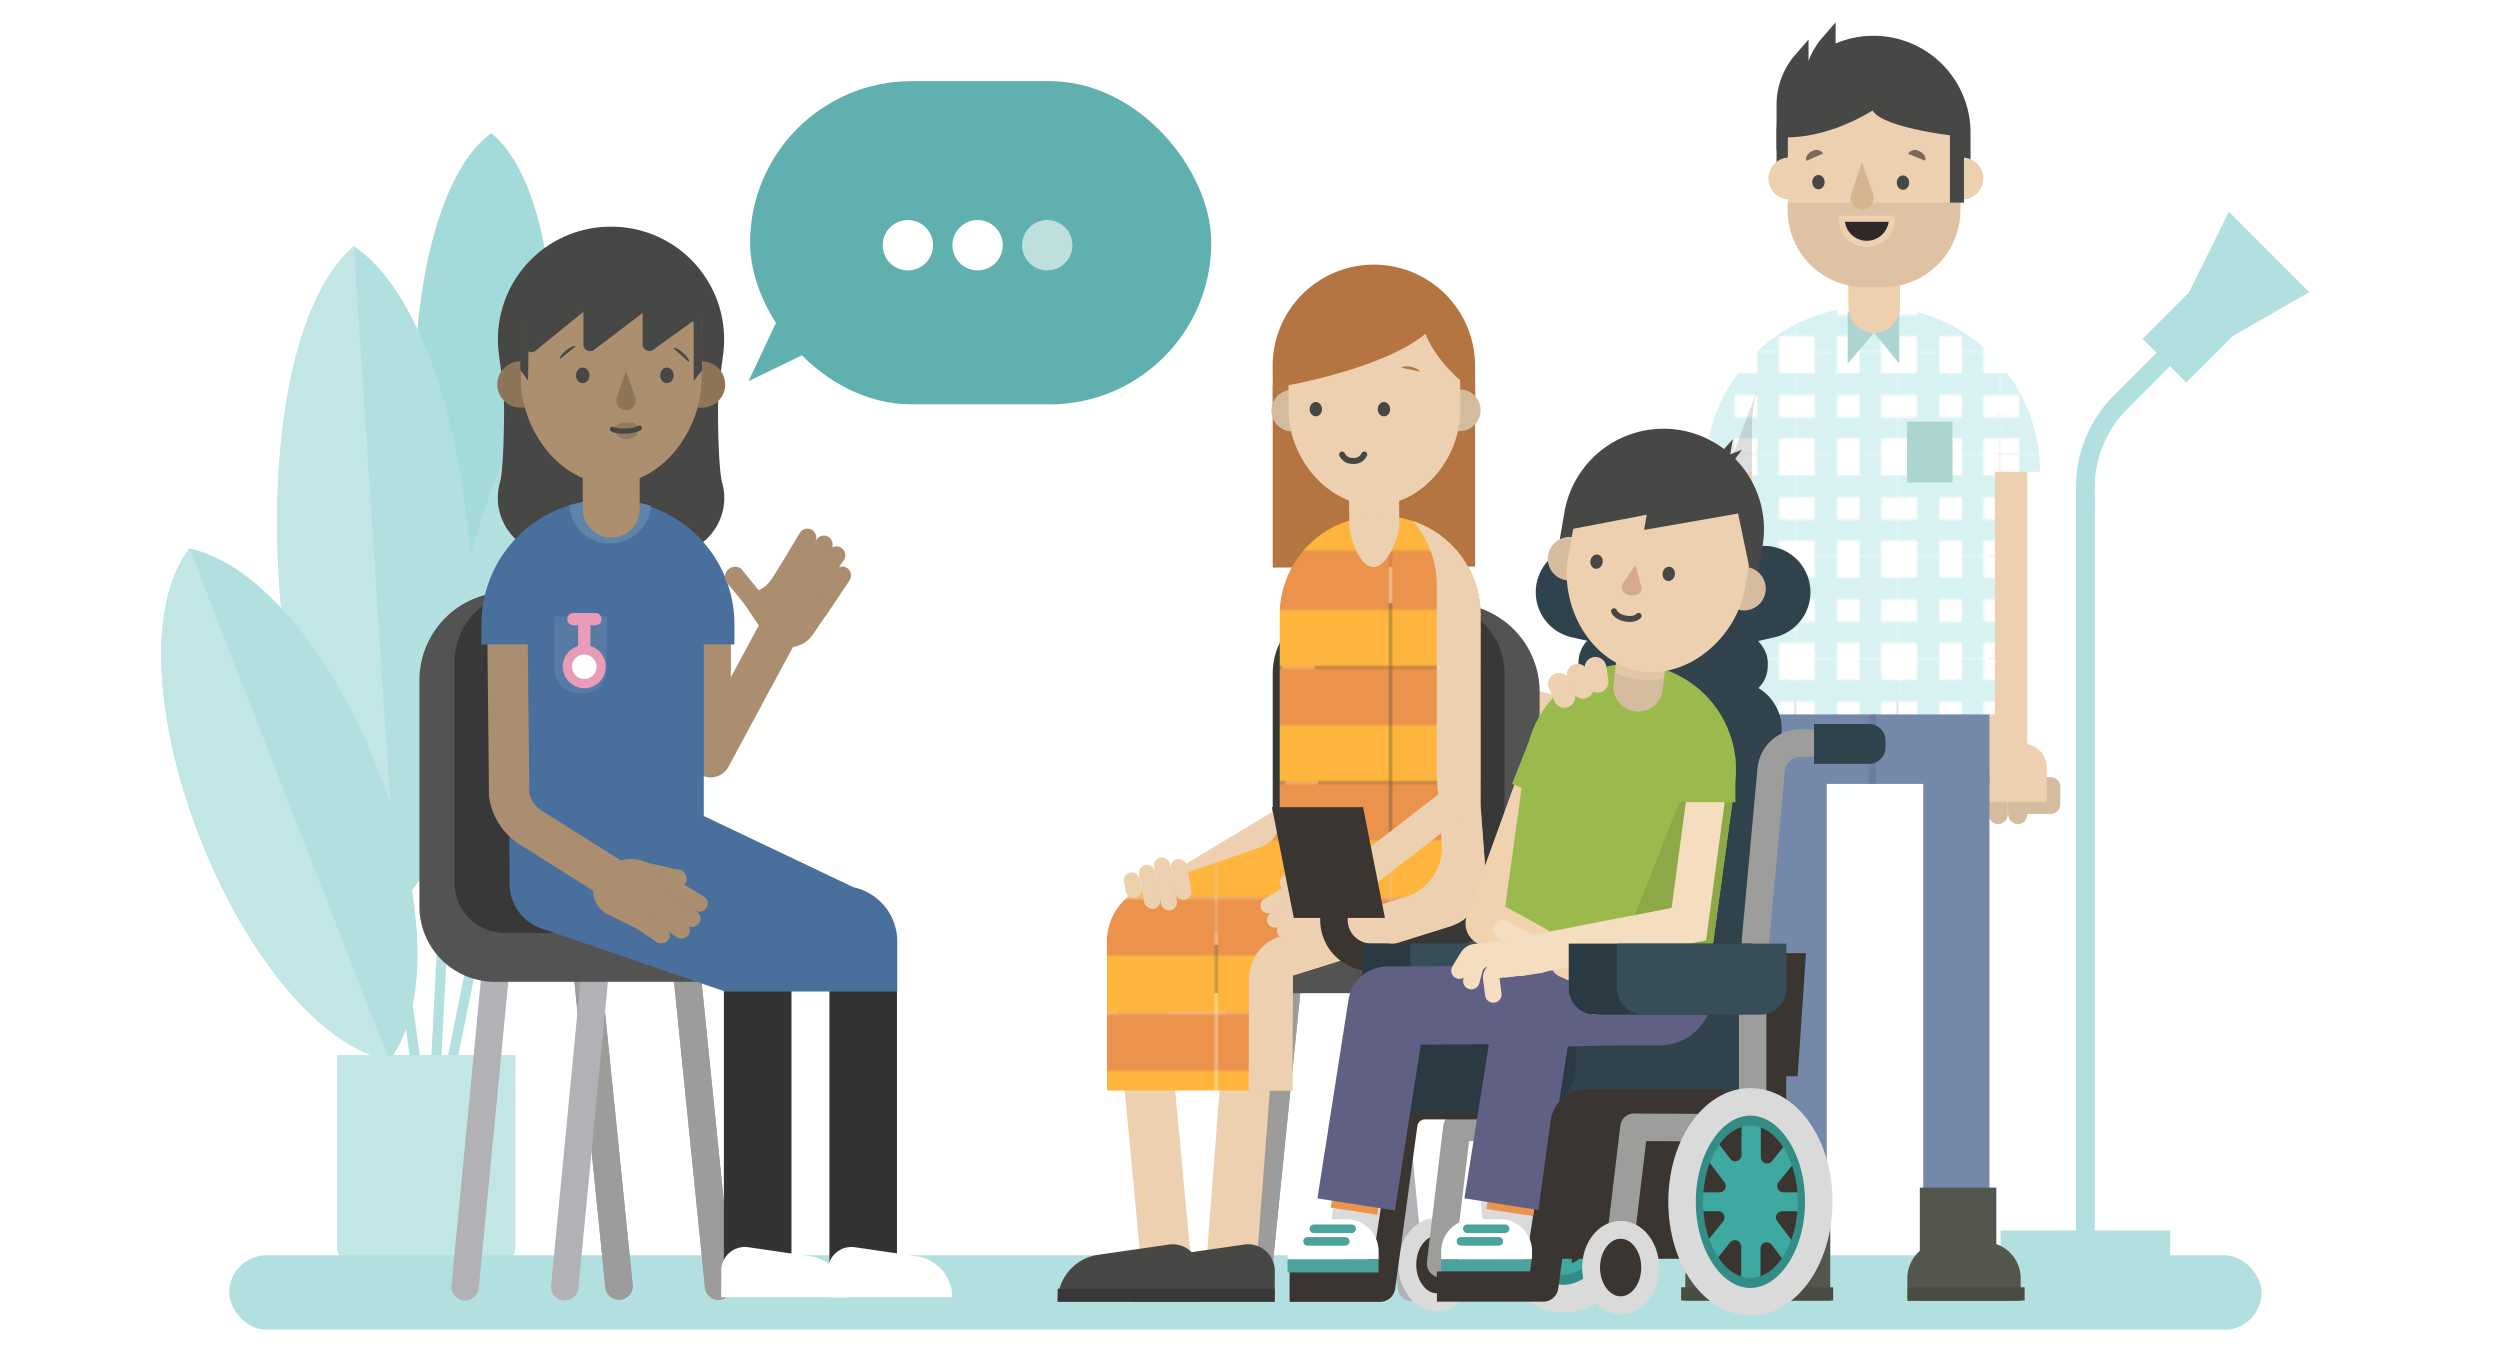 <?xml version="1.0" encoding="UTF-8"?> <svg xmlns="http://www.w3.org/2000/svg" xmlns:xlink="http://www.w3.org/1999/xlink" viewBox="0 0 550 300"><defs><style>.cls-1,.cls-13,.cls-15,.cls-17,.cls-31,.cls-32,.cls-35,.cls-36,.cls-41,.cls-43,.cls-44,.cls-46,.cls-48,.cls-49,.cls-53,.cls-57,.cls-59,.cls-60,.cls-62,.cls-63,.cls-64,.cls-67,.cls-68,.cls-69,.cls-70,.cls-71,.cls-72,.cls-74,.cls-82,.cls-9{fill:none;}.cls-2{fill:#fdb53e;}.cls-3{fill:#eb924d;}.cls-4,.cls-77{fill:#fff;}.cls-5{fill:#d8f2f4;}.cls-21,.cls-26,.cls-39,.cls-5{mix-blend-mode:multiply;}.cls-6{isolation:isolate;}.cls-7{fill:#b2e0e0;}.cls-8{opacity:0.5;}.cls-9{stroke:#66c2c1;stroke-width:2.22px;}.cls-28,.cls-31,.cls-32,.cls-35,.cls-36,.cls-41,.cls-42,.cls-46,.cls-48,.cls-49,.cls-53,.cls-57,.cls-59,.cls-62,.cls-63,.cls-64,.cls-67,.cls-68,.cls-69,.cls-70,.cls-72,.cls-74,.cls-82,.cls-9{stroke-miterlimit:10;}.cls-10{fill:#4ab7b5;}.cls-11{fill:#66c2c1;}.cls-12{fill:#85cecd;}.cls-13,.cls-15,.cls-17,.cls-28,.cls-35,.cls-36{stroke:#edd0af;}.cls-13,.cls-15,.cls-17,.cls-31,.cls-32,.cls-35,.cls-36,.cls-41,.cls-42,.cls-43,.cls-49,.cls-53,.cls-59,.cls-62,.cls-63,.cls-64,.cls-67,.cls-68,.cls-69,.cls-70,.cls-71,.cls-74,.cls-82{stroke-linecap:round;}.cls-13,.cls-15,.cls-17,.cls-43,.cls-44,.cls-60,.cls-71{stroke-linejoin:round;}.cls-13{stroke-width:4.8px;}.cls-14{fill:#d6bc9e;}.cls-15{stroke-width:8.5px;}.cls-16,.cls-26{fill:#edd0af;}.cls-17{stroke-width:8.18px;}.cls-18{fill:url(#New_Pattern_Swatch_3);}.cls-19{fill:#7489aa;}.cls-20{fill:#6a7e9b;}.cls-21{fill:#52525e;opacity:0.19;}.cls-22{fill:#acd5d2;}.cls-23{fill:#52564c;}.cls-24{fill:#494c43;}.cls-25{fill:#474745;}.cls-26{opacity:0.48;}.cls-27{fill:#d9bd9f;opacity:0.7;}.cls-28{fill:#2e2928;stroke-width:1.37px;}.cls-29{fill:#7c6a59;}.cls-30{fill:#d6b48d;}.cls-31,.cls-69{stroke:#b1b1b6;}.cls-31,.cls-32{stroke-width:6.06px;}.cls-32,.cls-70{stroke:#9c9c9b;}.cls-33{fill:#535353;}.cls-34{fill:#383838;}.cls-35{stroke-width:7.14px;}.cls-36{stroke-width:11.03px;}.cls-37{fill:#b47540;}.cls-38{fill:url(#New_Pattern_Swatch_1);}.cls-40{fill:#d5bb9d;}.cls-41,.cls-82{stroke:#474745;}.cls-41{stroke-width:1.31px;}.cls-42,.cls-45{fill:#3b3531;}.cls-42,.cls-49,.cls-57{stroke:#dadada;}.cls-42{stroke-width:3.93px;}.cls-43{stroke:#9d9d9c;}.cls-43,.cls-46,.cls-49{stroke-width:6.05px;}.cls-44,.cls-46{stroke:#3b3531;}.cls-44{stroke-width:6.65px;}.cls-47{fill:#3ea9a0;}.cls-48{stroke:#338c85;stroke-width:3.02px;}.cls-50{fill:#2a3a42;}.cls-51{fill:#374e59;}.cls-52{fill:#30434d;}.cls-53,.cls-62,.cls-63{stroke:#f0d2af;}.cls-53{stroke-width:9.98px;}.cls-54{fill:#9bba4e;}.cls-55{fill:#8ca847;}.cls-56{fill:#606085;}.cls-57{stroke-width:10.35px;}.cls-58{fill:#4ba39d;}.cls-59{stroke:#4ba39d;stroke-width:1.9px;}.cls-60{stroke:#606085;stroke-width:17.24px;}.cls-61{fill:#f0d2af;}.cls-62,.cls-67{stroke-width:3.63px;}.cls-63,.cls-68{stroke-width:4.23px;}.cls-64,.cls-67,.cls-68{stroke:#f5ddbf;}.cls-64{stroke-width:8.47px;}.cls-65{fill:#d6a98b;}.cls-66{fill:#f5ddbf;}.cls-69,.cls-70{stroke-width:6.03px;}.cls-71,.cls-74{stroke:#aa8e6f;stroke-width:8.87px;}.cls-72{stroke:#343331;stroke-width:14.87px;}.cls-73{fill:#49709d;}.cls-75{fill:#aa8e6f;}.cls-76{fill:#5fb0af;}.cls-77{opacity:0.6;}.cls-78{fill:#5e84aa;}.cls-79{fill:#ab8f6f;}.cls-80{fill:#8f7557;}.cls-81{fill:#917a5f;}.cls-82{stroke-width:1.12px;}.cls-83{fill:#577ba5;}.cls-84{fill:#e99cb7;}</style><pattern id="New_Pattern_Swatch_3" data-name="New Pattern Swatch 3" width="49.75" height="49.75" patternTransform="translate(485.17 55.1) scale(0.45)" patternUnits="userSpaceOnUse" viewBox="0 0 49.75 49.75"><rect class="cls-1" width="49.75" height="49.75"></rect><rect class="cls-4" width="49.75" height="49.75"></rect><rect class="cls-5" x="0.07" y="31.58" width="49.68" height="10.19"></rect><rect class="cls-5" x="0.07" y="9.97" width="49.68" height="10.65"></rect><polygon class="cls-5" points="9.07 49.75 9.07 0.07 19.93 0.07 19.93 49.75 9.07 49.75"></polygon><polygon class="cls-5" points="30.99 49.68 30.99 0 41.56 0 41.56 49.68 30.99 49.68"></polygon></pattern><pattern id="New_Pattern_Swatch_1" data-name="New Pattern Swatch 1" width="58.64" height="39" patternTransform="translate(996.55 159.49) scale(0.65)" patternUnits="userSpaceOnUse" viewBox="0 0 58.64 39"><rect class="cls-1" width="58.64" height="39"></rect><rect class="cls-2" width="58.64" height="19.5"></rect><rect class="cls-3" y="19.5" width="58.64" height="19.5"></rect></pattern></defs><title>550px-nurse-and-family copy</title><g class="cls-6"><g id="Layer_1" data-name="Layer 1"><rect class="cls-7" x="473.17" y="65.31" width="20.48" height="13.59" transform="translate(90.6 362.94) rotate(-45)"></rect><polygon class="cls-7" points="508.03 64.26 491.17 73.96 481.56 64.35 490.36 46.59 508.03 64.26"></polygon><rect class="cls-7" x="456.72" y="109.43" width="4.14" height="163.32"></rect><rect class="cls-7" x="440.13" y="270.7" width="37.31" height="6.26"></rect><path class="cls-7" d="M460.86,111.83h-4.14v-4.61A28.36,28.36,0,0,1,465.08,87l11.47-11.47,2.92,2.93L468,90a24.29,24.29,0,0,0-7.15,17.27Z"></path><g class="cls-8"><line class="cls-9" x1="88.74" y1="214.3" x2="92.21" y2="239.17"></line><line class="cls-9" x1="99.05" y1="173.89" x2="95.64" y2="239.29"></line><path class="cls-10" d="M105,133.67h0c-19.85-16-17.67-89.55,3.09-104.38h0c19.85,16,17.67,89.55-3.09,104.38Z"></path><path class="cls-11" d="M106,197.83h0c-20.27-23.19-1.6-110.73,26.48-124.19h0c20.26,23.19,1.59,110.74-26.48,124.19Z"></path><path class="cls-11" d="M87.33,199.3h0C57.68,179.63,51,77.31,77.85,54.15h0c29.65,19.67,36.33,122,9.48,145.15Z"></path><path class="cls-12" d="M87.33,199.3h0C57.68,179.63,51,77.31,77.85,54.15h0L87.33,199.3Z"></path><path class="cls-11" d="M85.66,233.35h0c-32.73-6.95-63.76-86.4-44-112.69h0c32.73,7,63.76,86.39,44,112.69Z"></path><path class="cls-12" d="M85.66,233.35h0c-32.73-6.95-63.76-86.4-44-112.69h0l44,112.69Z"></path><line class="cls-9" x1="107.09" y1="195.65" x2="98.28" y2="239.17"></line><path class="cls-12" d="M74.15,232.12h39.22a0,0,0,0,1,0,0v42.17a4.65,4.65,0,0,1-4.65,4.65H78.8a4.65,4.65,0,0,1-4.65-4.65V232.12A0,0,0,0,1,74.15,232.12Z"></path></g><line class="cls-13" x1="337.43" y1="154.22" x2="341.16" y2="155.19"></line><rect class="cls-7" x="50.43" y="276.16" width="447.12" height="16.38" rx="8.19"></rect><path class="cls-14" d="M439.63,174.57h0a2.1,2.1,0,0,1,2.1,2.1v4.63a0,0,0,0,1,0,0h-4.2a0,0,0,0,1,0,0v-4.63A2.1,2.1,0,0,1,439.63,174.57Z" transform="translate(879.25 355.87) rotate(180)"></path><path class="cls-14" d="M443.9,174.57h0a2.1,2.1,0,0,1,2.1,2.1v4.63a0,0,0,0,1,0,0h-4.2a0,0,0,0,1,0,0v-4.63A2.1,2.1,0,0,1,443.9,174.57Z" transform="translate(887.81 355.87) rotate(-180)"></path><path class="cls-14" d="M443.85,171h9.41a0,0,0,0,1,0,0v8.09a0,0,0,0,1,0,0h-9.41a2.12,2.12,0,0,1-2.12-2.12v-3.84A2.12,2.12,0,0,1,443.85,171Z" transform="translate(894.99 350.06) rotate(-180)"></path><line class="cls-15" x1="441.73" y1="94.7" x2="441.73" y2="163.64"></line><path class="cls-16" d="M437.52,163.64h12.76a0,0,0,0,1,0,0v12.76a0,0,0,0,1,0,0h-7.54a5.22,5.22,0,0,1-5.22-5.22v-7.54A0,0,0,0,1,437.52,163.64Z" transform="translate(887.81 340.03) rotate(-180)"></path><path class="cls-14" d="M381.4,177.77h4a0,0,0,0,1,0,0v4.46a2,2,0,0,1-2,2h0a2,2,0,0,1-2-2v-4.46A0,0,0,0,1,381.4,177.77Z"></path><path class="cls-14" d="M377.28,177.77h4a0,0,0,0,1,0,0v4.46a2,2,0,0,1-2,2h0a2,2,0,0,1-2-2v-4.46A0,0,0,0,1,377.28,177.77Z"></path><path class="cls-14" d="M372.34,174.31h9.06a0,0,0,0,1,0,0v7.79a0,0,0,0,1,0,0h-9.06a2,2,0,0,1-2-2v-3.7A2,2,0,0,1,372.34,174.31Z"></path><line class="cls-17" x1="381.4" y1="100.86" x2="381.4" y2="167.24"></line><path class="cls-18" d="M411.55,67.4h.87a36.39,36.39,0,0,1,36.39,36.39v0a0,0,0,0,1,0,0H375.16a0,0,0,0,1,0,0v0A36.39,36.39,0,0,1,411.55,67.4Z"></path><rect class="cls-19" x="387.4" y="149.74" width="50.28" height="22.72"></rect><polygon class="cls-19" points="401.89 275.81 387.4 273.97 387.4 170.35 401.89 170.35 401.89 275.81"></polygon><rect class="cls-19" x="423.12" y="170.35" width="14.56" height="105.47"></rect><rect class="cls-20" x="411.15" y="154.22" width="1.57" height="18.24"></rect><polygon class="cls-21" points="386.9 103.78 379.88 103.78 387.34 83.84 386.9 103.78"></polygon><path class="cls-18" d="M411.7,67.4h.91a26.26,26.26,0,0,1,26.26,26.26v63.51a0,0,0,0,1,0,0H385.44a0,0,0,0,1,0,0V93.66A26.26,26.26,0,0,1,411.7,67.4Z"></path><polygon class="cls-22" points="412.3 73.21 406.49 80.01 406.49 68.56 412.3 73.21"></polygon><polygon class="cls-22" points="412.3 73.21 417.83 80.01 417.83 68.56 412.3 73.21"></polygon><path class="cls-16" d="M378.18,167.24h7.26a0,0,0,0,1,0,0v12.28a0,0,0,0,1,0,0H373.16a0,0,0,0,1,0,0v-7.26A5,5,0,0,1,378.18,167.24Z"></path><rect class="cls-22" x="419.55" y="92.78" width="10" height="13.37"></rect><rect class="cls-23" x="422.36" y="261.27" width="16.83" height="24.85"></rect><path class="cls-23" d="M430.31,273.25h6.24a8,8,0,0,1,8,8v4.92a0,0,0,0,1,0,0H422.36a0,0,0,0,1,0,0V281.2A8,8,0,0,1,430.31,273.25Z"></path><path class="cls-23" d="M427.56,273.25h6.24a8,8,0,0,1,8,8v4.92a0,0,0,0,1,0,0H419.61a0,0,0,0,1,0,0V281.2A8,8,0,0,1,427.56,273.25Z"></path><rect class="cls-24" x="419.72" y="283.21" width="25.7" height="2.91"></rect><rect class="cls-23" x="386.1" y="261.27" width="16.56" height="24.85"></rect><path class="cls-23" d="M370.77,273.25h22.14a0,0,0,0,1,0,0v4.92a8,8,0,0,1-8,8h-6.24a8,8,0,0,1-8-8v-4.92A0,0,0,0,1,370.77,273.25Z" transform="translate(763.68 559.37) rotate(-180)"></path><rect class="cls-24" x="369.86" y="283.21" width="33.45" height="2.91" transform="translate(773.16 569.33) rotate(-180)"></rect><path class="cls-25" d="M412.18,7.87h0a21.34,21.34,0,0,1,21.34,21.34V37.6a0,0,0,0,1,0,0H390.84a0,0,0,0,1,0,0V29.21A21.34,21.34,0,0,1,412.18,7.87Z"></path><path class="cls-16" d="M406.63,50.88H418a0,0,0,0,1,0,0V67.54a5.67,5.67,0,0,1-5.67,5.67h0a5.67,5.67,0,0,1-5.67-5.67V50.88A0,0,0,0,1,406.63,50.88Z"></path><path class="cls-26" d="M417.85,60.16H406.63v4.66s1.53,1.08,5.55,1.08,5.67-1.08,5.67-1.08Z"></path><path class="cls-16" d="M409.47,13.35h5.66A16.15,16.15,0,0,1,431.28,29.5V46.22a16.92,16.92,0,0,1-16.92,16.92h-4.11a16.92,16.92,0,0,1-16.92-16.92V29.5A16.15,16.15,0,0,1,409.47,13.35Z"></path><path class="cls-27" d="M431.28,44.59l-38,0v1.65a16.92,16.92,0,0,0,16.92,16.92h4.12a16.92,16.92,0,0,0,16.92-16.92Z"></path><path class="cls-16" d="M393.66,34.65h3.93a0,0,0,0,1,0,0v9.22a0,0,0,0,1,0,0h-3.93a4.61,4.61,0,0,1-4.61-4.61v0a4.61,4.61,0,0,1,4.61-4.61Z"></path><path class="cls-16" d="M432.39,34.65h3.93a0,0,0,0,1,0,0v9.22a0,0,0,0,1,0,0h-3.93a4.61,4.61,0,0,1-4.61-4.61v0A4.61,4.61,0,0,1,432.39,34.65Z" transform="translate(864.11 78.53) rotate(180)"></path><rect class="cls-25" x="428.99" y="25.33" width="3.08" height="19.25"></rect><path class="cls-25" d="M392.13,30.17s8.67.94,19.85-5.86c2.39,4.14,20.26,5.86,20.26,5.86s-2.16-18.58-17-18.58-19.22,5.33-19.22,5.33l-3.92,8.65Z"></path><path class="cls-28" d="M410.69,53.66h0a5.55,5.55,0,0,1-5.54-5.55h11.09A5.55,5.55,0,0,1,410.69,53.66Z"></path><path class="cls-29" d="M422.19,33.24h0c1,.42,1.63,1.36,1.33,2.1l-3.75-1.51A1.82,1.82,0,0,1,422.19,33.24Z"></path><path class="cls-29" d="M398.67,33.25h0a1.82,1.82,0,0,1,2.44.51l-3.7,1.63C397.09,34.66,397.65,33.7,398.67,33.25Z"></path><path class="cls-25" d="M390.84,33.06v-10a16.78,16.78,0,0,1,4.11-11l2.93-3.38V24.09Z"></path><path class="cls-25" d="M396.8,29.29v-10a16.82,16.82,0,0,1,4.11-11l2.93-3.38v15.4Z"></path><path class="cls-30" d="M409.62,35.69l2.47,6.91a2.58,2.58,0,0,1-.38,2.43h0a2.56,2.56,0,0,1-4.09,0h0a2.57,2.57,0,0,1-.36-2.35Z"></path><ellipse class="cls-25" cx="418.64" cy="40.17" rx="1.58" ry="1.36" transform="translate(375.93 458.56) rotate(-89.65)"></ellipse><ellipse class="cls-25" cx="400.04" cy="40.07" rx="1.58" ry="1.36" transform="translate(357.54 439.86) rotate(-89.65)"></ellipse><line class="cls-31" x1="325.6" y1="211.08" x2="332.57" y2="283.23"></line><line class="cls-32" x1="305.84" y1="210.94" x2="298.51" y2="283.07"></line><line class="cls-32" x1="305.84" y1="210.94" x2="298.51" y2="283.07"></line><line class="cls-31" x1="303.54" y1="211.08" x2="310.51" y2="283.23"></line><line class="cls-32" x1="283.79" y1="210.94" x2="276.46" y2="283.07"></line><line class="cls-32" x1="283.79" y1="210.94" x2="276.46" y2="283.07"></line><path class="cls-33" d="M290.17,132.76v66.86a8.24,8.24,0,0,1-8.24,8.24H250.46a10.65,10.65,0,0,0,10.65,10.65h61a16.61,16.61,0,0,0,16.61-16.6V152.2a19.44,19.44,0,0,0-19.44-19.44Z"></path><path class="cls-34" d="M295.48,132.7A15.48,15.48,0,0,0,280,148.19v51.37a8.24,8.24,0,0,1-8.24,8.24H320a11,11,0,0,0,11-11V148.19a15.48,15.48,0,0,0-15.48-15.49Z"></path><polyline class="cls-35" points="285.21 133.54 286.58 178.78 260.85 194.24"></polyline><path class="cls-36" d="M302.57,191.87,254,202.59c-2.61.68-2.74,1.19-4.1,4.39l6.56,70"></path><path class="cls-36" d="M318.39,198.05,280,208.62a5.94,5.94,0,0,0-4.19,5.67l-5,65"></path><path class="cls-25" d="M280.43,286.37h-31.2A10.44,10.44,0,0,1,258,276.08l15.59-2.26a5.9,5.9,0,0,1,6.87,5.82Z"></path><rect class="cls-34" x="249.23" y="283.51" width="31.2" height="2.86"></rect><path class="cls-25" d="M263.88,286.37h-31.2a10.44,10.44,0,0,1,8.74-10.29l15.6-2.26a5.9,5.9,0,0,1,6.86,5.82Z"></path><rect class="cls-34" x="232.68" y="283.51" width="31.2" height="2.86"></rect><polygon class="cls-37" points="324.52 124.65 280 124.87 280 84.79 324.52 84.57 324.52 124.65"></polygon><path class="cls-38" d="M325.72,177.15v-41.9A21.71,21.71,0,0,0,304,113.54h-.75a21.71,21.71,0,0,0-21.71,21.71v45.33a6.09,6.09,0,0,1-4.09,5.75l-25.36,8.76a12.71,12.71,0,0,0-8.56,12v32.81h40.78l.14-25.32L318.39,204a11.48,11.48,0,0,0,8.5-11.23Z"></path><g class="cls-39"><path class="cls-16" d="M325.71,177.15v-41.9a21.72,21.72,0,0,0-14.83-20.59,21.63,21.63,0,0,1,5.2,14.09v41.9l1.16,15.59a11.47,11.47,0,0,1-8.49,11.22L281.61,206a9.73,9.73,0,0,0-6.82,9.24l-.09,24.71h9.61l.14-25.32L318.38,204a11.48,11.48,0,0,0,8.5-11.23Z"></path></g><polyline class="cls-35" points="321.31 130.49 321.31 175.51 296.8 194.44"></polyline><path class="cls-16" d="M291.54,193h0a2,2,0,0,0-2-2l-5.89,1.32a2,2,0,0,0-2.08,1.88h0a2,2,0,0,0,2,2L288.5,195c.44-.1.89-.16,1.33-.23A2,2,0,0,0,291.54,193Z"></path><path class="cls-16" d="M289.72,196.5h0a1.81,1.81,0,0,0-2.46-.48l-7.71,4.91a1.67,1.67,0,0,0-.5,2.37h0a1.83,1.83,0,0,0,2.47.48l7.7-4.91A1.67,1.67,0,0,0,289.72,196.5Z"></path><path class="cls-16" d="M291.45,198.32h0a1.82,1.82,0,0,0-2.51-.1l-7.39,5.17a1.66,1.66,0,0,0-.17,2.46h0a1.84,1.84,0,0,0,2.46.15l7.51-5.26A1.67,1.67,0,0,0,291.45,198.32Z"></path><path class="cls-16" d="M294.68,200h0a1.82,1.82,0,0,0-2.51-.1l-6.53,4.45a1.67,1.67,0,0,0-.16,2.46h0a1.84,1.84,0,0,0,2.46.15l6.63-4.54A1.66,1.66,0,0,0,294.68,200Z"></path><path class="cls-16" d="M288.42,193.63h0A1.82,1.82,0,0,0,286,193l-7.83,4.77a1.68,1.68,0,0,0-.64,2.32h0a1.82,1.82,0,0,0,2.46.62l7.77-4.74A1.68,1.68,0,0,0,288.42,193.63Z"></path><path class="cls-16" d="M287.28,193.37a5.82,5.82,0,0,0,2-2.27h0a7.72,7.72,0,0,1,7.62.07l1.23.72a5.54,5.54,0,0,1,2.69,4.89,5.71,5.71,0,0,1-2.54,4.44l-6.71,3.3-1.82-2.28-5-7.14Z"></path><rect class="cls-16" x="254.64" y="188.51" width="3.56" height="11.86" rx="1.78" transform="translate(-30.95 49.61) rotate(-10.42)"></rect><rect class="cls-16" x="258.08" y="188.89" width="3.56" height="9.12" rx="1.78" transform="translate(-30.72 50.21) rotate(-10.42)"></rect><rect class="cls-16" x="251.14" y="190.18" width="3.56" height="9.81" rx="1.78" transform="translate(-31.12 48.98) rotate(-10.42)"></rect><rect class="cls-16" x="247.45" y="191.87" width="3.56" height="5.7" rx="1.78" transform="translate(-31.12 48.31) rotate(-10.42)"></rect><path class="cls-16" d="M302.16,124.78h0c-3,0-5.31-6.51-5.32-9.54l-.08-16.11,11,0,.08,16.11C307.82,118.22,305.19,124.76,302.16,124.78Z"></path><path class="cls-26" d="M307.77,108.05l-11,.06,0,4.51s1.5,1,5.44,1,5.53-1.07,5.53-1.07Z"></path><path class="cls-37" d="M302.21,58.24h0A22.26,22.26,0,0,1,324.47,80.5v8.75a0,0,0,0,1,0,0H279.94a0,0,0,0,1,0,0V80.5A22.26,22.26,0,0,1,302.21,58.24Z" transform="translate(-0.36 1.51) rotate(-0.29)"></path><path class="cls-40" d="M284.3,85.77h3.92a0,0,0,0,1,0,0v9.18a0,0,0,0,1,0,0H284.3a4.59,4.59,0,0,1-4.59-4.59v0a4.59,4.59,0,0,1,4.59-4.59Z" transform="translate(-0.45 1.42) rotate(-0.29)"></path><path class="cls-40" d="M317.2,85.67h3.92a4.58,4.58,0,0,1,4.61,4.56h0a4.6,4.6,0,0,1-4.57,4.62h-3.91Z"></path><path class="cls-16" d="M302.51,111.14h0c-10.44.06-18.95-10.36-19-20.8l-.05-10.56a18.12,18.12,0,0,1,18-18.21H303a18.12,18.12,0,0,1,18.21,18l.06,10.55C321.36,100.59,313,111.09,302.51,111.14Z"></path><path class="cls-26" d="M297.63,88.37l1.89,5.2a2,2,0,0,1-.29,1.84h0a1.94,1.94,0,0,1-3.09,0h0a1.93,1.93,0,0,1-.28-1.77Z"></path><path class="cls-37" d="M282.11,84.82V85s21.93-3.66,31.5-11.57c2.58,6.59,9,11.36,9,11.36s1-25-18.69-24.86C304,60,281,58.63,282.11,84.82Z"></path><path class="cls-37" d="M310.55,80.73c.77.2,1.8.64,1.73,1l-3.94-.83C308.41,80.54,309.78,80.53,310.55,80.73Z"></path><path class="cls-41" d="M295.26,100a2.52,2.52,0,0,0,2.44,1.4,2.42,2.42,0,0,0,2.43-1.4"></path><ellipse class="cls-25" cx="304.46" cy="90.02" rx="1.36" ry="1.58"></ellipse><ellipse class="cls-25" cx="289.48" cy="90.02" rx="1.36" ry="1.58"></ellipse><ellipse class="cls-42" cx="316.11" cy="278.19" rx="6.5" ry="8.3"></ellipse><path class="cls-43" d="M316.93,278l3.59-30,26.11.14V216.43l.71-10.55,3.36-36.59a6.41,6.41,0,0,1,6.38-5.81h14.55"></path><path class="cls-44" d="M354.12,242.94H313.46a5,5,0,0,0-4.93,4.3l-4.89,35.84H283.71"></path><polygon class="cls-45" points="304.68 201.94 284.63 201.94 279.83 177.57 299.88 177.57 304.68 201.94"></polygon><path class="cls-46" d="M293.47,193.78v8.59a8.22,8.22,0,0,0,8.23,8.23h3.83"></path><ellipse class="cls-45" cx="343.92" cy="263.7" rx="15.04" ry="21.98"></ellipse><path class="cls-47" d="M343.92,244.47c-7.23,0-12.9,8.45-12.9,19.23s5.67,19.24,12.9,19.24,12.91-8.45,12.91-19.24S351.16,244.47,343.92,244.47Zm8.27,17h-3.85l3.31-3.32A23.23,23.23,0,0,1,352.19,261.49Zm-16-3.37,3.36,3.37h-3.91A22.36,22.36,0,0,1,336.21,258.12Zm-.61,7h4l-3.51,3.51A24.55,24.55,0,0,1,335.6,265.12Zm16.65,0a24,24,0,0,1-.45,3.46l-3.46-3.46Zm-1.92-10.76L345.74,259v-9.57A9.58,9.58,0,0,1,350.33,254.36Zm-8.22-5v9.51l-4.57-4.57A9.57,9.57,0,0,1,342.11,249.38Zm-4.82,23.15,4.82-4.82V278C340.18,277.25,338.47,275.25,337.29,272.53Zm8.45,5.5V267.65l4.84,4.84C349.39,275.23,347.68,277.24,345.74,278Z"></path><path class="cls-47" d="M343.92,244.47c-7.23,0-12.9,8.45-12.9,19.23s5.67,19.24,12.9,19.24,12.91-8.45,12.91-19.24S351.16,244.47,343.92,244.47Zm8.27,17h-3.85l3.31-3.32A23.23,23.23,0,0,1,352.19,261.49Zm-16-3.37,3.36,3.37h-3.91A22.36,22.36,0,0,1,336.21,258.12Zm-.61,7h4l-3.51,3.51A24.55,24.55,0,0,1,335.6,265.12Zm16.65,0a24,24,0,0,1-.45,3.46l-3.46-3.46Zm-1.92-10.76L345.74,259v-9.57A9.58,9.58,0,0,1,350.33,254.36Zm-8.22-5v9.51l-4.57-4.57A9.57,9.57,0,0,1,342.11,249.38Zm-4.82,23.15,4.82-4.82V278C340.18,277.25,338.47,275.25,337.29,272.53Zm8.45,5.5V267.65l4.84,4.84C349.39,275.23,347.68,277.24,345.74,278Z"></path><ellipse class="cls-48" cx="343.92" cy="263.7" rx="11.93" ry="18.26"></ellipse><ellipse class="cls-49" cx="343.92" cy="263.7" rx="15.04" ry="21.98"></ellipse><path class="cls-50" d="M299.68,207.59h40.46a0,0,0,0,1,0,0v9.77a5.88,5.88,0,0,1-5.88,5.88H305.56a5.88,5.88,0,0,1-5.88-5.88v-9.77A0,0,0,0,1,299.68,207.59Z"></path><path class="cls-51" d="M310.27,207.59h37.22a0,0,0,0,1,0,0v9.77a5.88,5.88,0,0,1-5.88,5.88H316.15a5.88,5.88,0,0,1-5.88-5.88v-9.77A0,0,0,0,1,310.27,207.59Z"></path><polygon class="cls-45" points="395.48 236.78 383.98 236.78 383.98 209.69 397.32 209.69 395.48 236.78"></polygon><rect class="cls-52" x="347.27" y="138.9" width="41.64" height="14.4" rx="6.81"></rect><path class="cls-52" d="M390.37,140.21,383,141.88a67.64,67.64,0,0,1-29.83,0l-7.37-1.67a10.17,10.17,0,0,1-7.93-9.93h0a10.18,10.18,0,0,1,12.43-9.94l2.87.65A67.64,67.64,0,0,0,383,121l2.86-.65a10.19,10.19,0,0,1,12.44,9.94h0A10.18,10.18,0,0,1,390.37,140.21Z"></path><polygon class="cls-45" points="336.13 276.94 392.98 276.94 392.98 236.56 324.14 236.56 336.13 276.94"></polygon><path class="cls-52" d="M386,232.39H337.43l5.82-70.3a13.31,13.31,0,0,1,13.26-12.21h24.95a10.51,10.51,0,0,1,10.47,11.38Z"></path><path class="cls-52" d="M307.7,224.87h78.53a0,0,0,0,1,0,0v9.57a10.44,10.44,0,0,1-10.44,10.44H318.14a10.44,10.44,0,0,1-10.44-10.44v-9.57A0,0,0,0,1,307.7,224.87Z"></path><path class="cls-50" d="M301.65,224.87h45a0,0,0,0,1,0,0v9.57a10.44,10.44,0,0,1-10.44,10.44H312.09a10.44,10.44,0,0,1-10.44-10.44v-9.57A0,0,0,0,1,301.65,224.87Z"></path><line class="cls-53" x1="341.88" y1="163.18" x2="327.4" y2="203.15"></line><path class="cls-54" d="M328.71,217.21,375.17,220l6.49-47.4a23.19,23.19,0,0,0-21.53-26.51h0a23.18,23.18,0,0,0-24.35,19.77Z"></path><polygon class="cls-55" points="369.41 176.51 357.54 206.82 376.87 207.59 381.37 174.73 369.41 176.51"></polygon><path class="cls-56" d="M339.2,214.37h37.56a0,0,0,0,1,0,0V230a0,0,0,0,1,0,0H327.63a0,0,0,0,1,0,0v-4A11.57,11.57,0,0,1,339.2,214.37Z" transform="translate(704.39 444.34) rotate(-180)"></path><line class="cls-57" x1="333.76" y1="256.12" x2="331.16" y2="273.26"></line><path class="cls-4" d="M317,268.24h20a0,0,0,0,1,0,0V270a7.09,7.09,0,0,1-7.09,7.09h-5.84A7.09,7.09,0,0,1,317,270v-1.73a0,0,0,0,1,0,0Z" transform="translate(654.06 545.31) rotate(-180)"></path><rect class="cls-58" x="317.02" y="277.07" width="20.02" height="2.89" transform="translate(654.06 557.02) rotate(-180)"></rect><line class="cls-59" x1="331.11" y1="270.33" x2="322.81" y2="270.33"></line><line class="cls-59" x1="329.72" y1="273.1" x2="321.42" y2="273.1"></line><rect class="cls-3" x="327.11" y="264.68" width="10.38" height="2.07" transform="translate(620.9 578.36) rotate(-171.36)"></rect><polyline class="cls-60" points="367.51 220.91 337.52 221.85 330.69 264.98"></polyline><line class="cls-57" x1="300.01" y1="256.12" x2="297.4" y2="273.26"></line><path class="cls-4" d="M283.27,268.24h20a0,0,0,0,1,0,0V270a7.09,7.09,0,0,1-7.09,7.09h-5.84a7.09,7.09,0,0,1-7.09-7.09v-1.73A0,0,0,0,1,283.27,268.24Z" transform="translate(586.55 545.31) rotate(-180)"></path><rect class="cls-58" x="283.27" y="277.07" width="20.02" height="2.89" transform="translate(586.55 557.02) rotate(-180)"></rect><line class="cls-59" x1="297.36" y1="270.33" x2="289.06" y2="270.33"></line><line class="cls-59" x1="295.96" y1="273.1" x2="287.66" y2="273.1"></line><rect class="cls-3" x="293.36" y="264.68" width="10.38" height="2.07" transform="matrix(-0.99, -0.15, 0.15, -0.99, 553.77, 573.28)"></rect><polyline class="cls-60" points="362.07 220.91 305.19 221.25 298.35 264.98"></polyline><line class="cls-53" x1="329.53" y1="204.24" x2="337.56" y2="208.66"></line><path class="cls-61" d="M344.29,209.07h7.28a0,0,0,0,1,0,0v6.81a0,0,0,0,1,0,0h-7.28a3.4,3.4,0,0,1-3.4-3.4v0a3.4,3.4,0,0,1,3.4-3.4Z" transform="translate(115.89 -122.14) rotate(23.92)"></path><path class="cls-62" d="M347.31,214.74l4.11,1.83a1.54,1.54,0,0,1,.79,2l-1.29,2.92"></path><path class="cls-62" d="M350.49,213.39l3.78,1.68a2.87,2.87,0,0,1,1.69,2.69l-.08,2.47"></path><polyline class="cls-62" points="352.18 212.43 357.71 214.88 360.02 217.99"></polyline><line class="cls-63" x1="344.15" y1="210.38" x2="352.87" y2="208.57"></line><polyline class="cls-64" points="334.67 210.47 371.54 203.32 376.24 168.43"></polyline><path class="cls-14" d="M355.56,135.12h10.89a0,0,0,0,1,0,0v16a5.45,5.45,0,0,1-5.45,5.45h0a5.45,5.45,0,0,1-5.45-5.45v-16A0,0,0,0,1,355.56,135.12Z" transform="translate(18.83 -39.92) rotate(6.5)"></path><path class="cls-26" d="M366.51,144.65l-10.71-1.22-.5,4.45s1.33,1.19,5.18,1.63,5.52-.41,5.52-.41Z"></path><path class="cls-25" d="M367.1,94.4h0a22.12,22.12,0,0,1,22.12,22.12v8.69a0,0,0,0,1,0,0H345a0,0,0,0,1,0,0v-8.69A22.12,22.12,0,0,1,367.1,94.4Z" transform="translate(23.86 -60.51) rotate(9.74)"></path><path class="cls-14" d="M345.32,118.06h4.09a0,0,0,0,1,0,0v9.59a0,0,0,0,1,0,0h-4.09a4.79,4.79,0,0,1-4.79-4.79v0A4.79,4.79,0,0,1,345.32,118.06Z" transform="translate(25.75 -56.58) rotate(9.74)"></path><path class="cls-14" d="M380.48,124.09l4,.69a4.79,4.79,0,0,1,3.91,5.54h0a4.78,4.78,0,0,1-5.53,3.91l-4-.69Z"></path><path class="cls-16" d="M360.74,147.62h0C350,145.77,343.13,133.51,345,122.76l1.87-10.87A18.92,18.92,0,0,1,368.7,96.43l1.59.27a18.94,18.94,0,0,1,15.46,21.87l-1.86,10.87C382,140.19,371.48,149.46,360.74,147.62Z"></path><path class="cls-65" d="M359.77,124.27l1.34,4.84a1.37,1.37,0,0,1-.6,1.52h0A2.66,2.66,0,0,1,357,130h0a1.37,1.37,0,0,1,0-1.57Z"></path><path class="cls-25" d="M345.71,116.41l16.57-3.17-.57,3.34,20.67-3.6,2.47,11.86s9.78-24.31-14.5-28.47S345.71,116.41,345.71,116.41Z"></path><polygon class="cls-25" points="378.57 99.6 381.24 96.6 380.45 101.18 378.57 99.6"></polygon><polygon class="cls-25" points="379.51 100.41 383.24 98.93 380.48 102.67 379.51 100.41"></polygon><path class="cls-41" d="M355.09,134.47s.39,1.19,2.48,1.61,2.92-.6,2.92-.6"></path><ellipse class="cls-25" cx="367.1" cy="126.24" rx="1.58" ry="1.36" transform="translate(181.25 467.06) rotate(-80.37)"></ellipse><ellipse class="cls-25" cx="351.23" cy="123.55" rx="1.58" ry="1.36" transform="translate(170.68 449.17) rotate(-80.37)"></ellipse><path class="cls-54" d="M375.6,161.29h0a6.19,6.19,0,0,1,6.19,6.19v9a0,0,0,0,1,0,0H369.41a0,0,0,0,1,0,0v-9A6.19,6.19,0,0,1,375.6,161.29Z"></path><path class="cls-54" d="M341.16,160.08h0a6.19,6.19,0,0,1,6.19,6.19v9a0,0,0,0,1,0,0H335a0,0,0,0,1,0,0v-9A6.19,6.19,0,0,1,341.16,160.08Z" transform="translate(85.6 -113.73) rotate(21.58)"></path><path class="cls-66" d="M334.22,207h8a0,0,0,0,1,0,0v7.5a0,0,0,0,1,0,0h-8a3.75,3.75,0,0,1-3.75-3.75v0A3.75,3.75,0,0,1,334.22,207Z" transform="translate(696.42 377.69) rotate(172.82)"></path><path class="cls-67" d="M334.49,212.76l-4.92.62a1.71,1.71,0,0,0-1.48,1.91l.44,3.49"></path><path class="cls-67" d="M331.57,210.33l-4.53.57a3.14,3.14,0,0,0-2.64,2.3l-.7,2.64"></path><path class="cls-67" d="M330.08,208.77l-5.55.7a2.24,2.24,0,0,0-1.62,1.06l-1.82,3"></path><line class="cls-68" x1="339.21" y1="209.16" x2="330.58" y2="204.48"></line><path class="cls-44" d="M379.23,242.94H349.08a4.68,4.68,0,0,0-4.64,4l-4.93,36.1H316.12"></path><path class="cls-43" d="M355.67,279.78,359.48,248l26.1.14V216.43l.72-10.55,3.36-36.59a6.39,6.39,0,0,1,6.37-5.81h14.55"></path><ellipse class="cls-42" cx="356.54" cy="278.86" rx="6.5" ry="8.3"></ellipse><path class="cls-50" d="M345.17,207.59h40.46a0,0,0,0,1,0,0v9.77a5.88,5.88,0,0,1-5.88,5.88H351a5.88,5.88,0,0,1-5.88-5.88v-9.77A0,0,0,0,1,345.17,207.59Z"></path><path class="cls-51" d="M355.76,207.59H393a0,0,0,0,1,0,0v9.77a5.88,5.88,0,0,1-5.88,5.88H361.64a5.88,5.88,0,0,1-5.88-5.88v-9.77A0,0,0,0,1,355.76,207.59Z"></path><path class="cls-52" d="M399.08,159.28h12.1a3.63,3.63,0,0,1,3.63,3.63v1.51a3.63,3.63,0,0,1-3.63,3.63h-12.1a0,0,0,0,1,0,0v-8.77A0,0,0,0,1,399.08,159.28Z"></path><ellipse class="cls-45" cx="385.09" cy="264.39" rx="15.04" ry="21.98"></ellipse><path class="cls-47" d="M399.79,262.31h-7.41a1.38,1.38,0,0,1-1.08-2.25L397,253a1.38,1.38,0,0,0-.21-1.95l-1-.82a1.38,1.38,0,0,0-1.95.21l-4,5a1.38,1.38,0,0,1-2.46-.87v-8.74a1.39,1.39,0,0,0-1.39-1.39h-1.46a1.39,1.39,0,0,0-1.39,1.39v8.26a1.39,1.39,0,0,1-2.49.84L377,250.17a1.4,1.4,0,0,0-1.95-.27l-1.05.8a1.39,1.39,0,0,0-.27,1.94l5.64,7.45a1.38,1.38,0,0,1-1.1,2.22h-7.67a1.39,1.39,0,0,0-1.39,1.39v1.37a1.39,1.39,0,0,0,1.39,1.39H378a1.39,1.39,0,0,1,1.08,2.26l-5.69,7.07a1.38,1.38,0,0,0,.21,1.95l1,.83a1.4,1.4,0,0,0,2-.21l4-5a1.38,1.38,0,0,1,2.46.87V283a1.39,1.39,0,0,0,1.39,1.39h1.46a1.39,1.39,0,0,0,1.39-1.39V274.7a1.39,1.39,0,0,1,2.49-.84l3.59,4.74a1.38,1.38,0,0,0,1.95.27l1.05-.79a1.4,1.4,0,0,0,.27-1.95L391,268.69a1.39,1.39,0,0,1,1.1-2.23h7.67a1.39,1.39,0,0,0,1.39-1.39V263.7A1.39,1.39,0,0,0,399.79,262.31Z"></path><ellipse class="cls-48" cx="385.09" cy="264.39" rx="11.93" ry="18.26"></ellipse><ellipse class="cls-49" cx="385.09" cy="264.39" rx="15.04" ry="21.98"></ellipse><path class="cls-25" d="M146.92,122H122a12.47,12.47,0,0,1-12-15.9h0c.87-3,1.11-18,.69-21.18l-.9-6.74a24.8,24.8,0,0,1,24.64-28.31h0a24.8,24.8,0,0,1,24.63,28.31l-.89,6.74c-.42,3.14-.19,18.14.69,21.18h0A12.47,12.47,0,0,1,146.92,122Z"></path><line class="cls-69" x1="109.26" y1="211.11" x2="102.33" y2="283.09"></line><line class="cls-70" x1="128.89" y1="210.98" x2="136.18" y2="282.93"></line><line class="cls-70" x1="128.89" y1="210.98" x2="136.18" y2="282.93"></line><line class="cls-69" x1="131.18" y1="211.11" x2="124.25" y2="283.09"></line><line class="cls-70" x1="150.81" y1="210.98" x2="158.09" y2="282.93"></line><line class="cls-70" x1="150.81" y1="210.98" x2="158.09" y2="282.93"></line><path class="cls-33" d="M140.82,130.24V197.1a8.24,8.24,0,0,0,8.24,8.24h31.47A10.65,10.65,0,0,1,169.88,216h-61a16.61,16.61,0,0,1-16.61-16.61V149.68a19.45,19.45,0,0,1,19.44-19.44Z"></path><path class="cls-34" d="M135.51,130.18A15.49,15.49,0,0,1,151,145.67V197a8.23,8.23,0,0,0,8.24,8.24H111a11,11,0,0,1-11-11V145.67a15.49,15.49,0,0,1,15.48-15.49Z"></path><polyline class="cls-71" points="156.35 135.11 156.35 166.59 174.07 133.71"></polyline><path class="cls-72" d="M140.58,191.91l44.9,11.67a5.91,5.91,0,0,1,4.42,5.71V279.5"></path><path class="cls-72" d="M119.26,193l43.27,16.57a5.89,5.89,0,0,1,4.16,5.64v64.63"></path><path class="cls-73" d="M112.11,185.16v9.24a10.42,10.42,0,0,0,7,9.86l40.4,13.87H197.4v-11a12.2,12.2,0,0,0-9.62-11.93l-33-15.7Z"></path><rect class="cls-73" x="112.11" y="136.42" width="42.72" height="52.56"></rect><path class="cls-74" d="M134.54,193.26l-17.47-11a10.43,10.43,0,0,1-5.06-7.44l-.33-32.74"></path><path class="cls-4" d="M182.1,285.4h27.41a9.17,9.17,0,0,0-7.68-9l-13.7-2a5.19,5.19,0,0,0-6,5.12Z"></path><path class="cls-73" d="M133.26,110h.95a27.36,27.36,0,0,1,27.36,27.36v4.42a0,0,0,0,1,0,0H105.91a0,0,0,0,1,0,0v-4.42A27.36,27.36,0,0,1,133.26,110Z"></path><path class="cls-75" d="M167.76,133.39h0a2.25,2.25,0,0,1-3.14.54l-4.22-5.18a2.24,2.24,0,0,1-.5-3.11h0a2.24,2.24,0,0,1,3.17-.51l3.5,4.31c.31.39.66.75,1,1.11A2.25,2.25,0,0,1,167.76,133.39Z"></path><rect class="cls-75" x="176.58" y="117.04" width="3.93" height="14.15" rx="1.97" transform="translate(263.74 324.18) rotate(-147.87)"></rect><path class="cls-75" d="M176.93,132h0a2,2,0,0,1-.19-2.77l5.74-8.31a2,2,0,0,1,2.82-.25h0a2,2,0,0,1,.25,2.71l-5.84,8.43A2,2,0,0,1,176.93,132Z"></path><path class="cls-75" d="M179,135.48h0a2,2,0,0,1-.19-2.78l4.93-7.33a2,2,0,0,1,2.83-.25h0a2,2,0,0,1,.24,2.71l-5,7.46A2,2,0,0,1,179,135.48Z"></path><path class="cls-75" d="M171.45,128.74h0a2,2,0,0,1-.81-2.66l5.28-8.78a2,2,0,0,1,2.64-.77h0a2,2,0,0,1,.79,2.69l-5.24,8.72A2,2,0,0,1,171.45,128.74Z"></path><path class="cls-75" d="M171.56,124.69l8.34,5.3,2.41,4.48-3.43,5.08a6.42,6.42,0,0,1-6.52,2.72h0a6.4,6.4,0,0,1-4.13-2.73l-4.54-6.76,3.24-2.92.14-.06a6.54,6.54,0,0,0,2.56-2.25Z"></path><path class="cls-75" d="M140.38,192h0a2.13,2.13,0,0,1,2.1-2.18l6.33,1.41a2.16,2.16,0,0,1,2.24,2h0a2.14,2.14,0,0,1-2.14,2.18l-5.26-1.19c-.48-.11-1-.18-1.44-.25A2.14,2.14,0,0,1,140.38,192Z"></path><path class="cls-75" d="M142.33,195.83h0a2,2,0,0,1,2.66-.51l8.28,5.28a1.78,1.78,0,0,1,.53,2.54h0a2,2,0,0,1-2.65.51l-8.28-5.28A1.8,1.8,0,0,1,142.33,195.83Z"></path><path class="cls-75" d="M140.47,197.79h0a2,2,0,0,1,2.71-.11l7.94,5.56a1.8,1.8,0,0,1,.18,2.65h0a2,2,0,0,1-2.64.16l-8.07-5.66A1.79,1.79,0,0,1,140.47,197.79Z"></path><path class="cls-75" d="M137,199.63h0a2,2,0,0,1,2.71-.11l7,4.79a1.79,1.79,0,0,1,.18,2.64h0a2,2,0,0,1-2.65.17l-7.13-4.89A1.79,1.79,0,0,1,137,199.63Z"></path><path class="cls-75" d="M143.74,192.75h0a1.94,1.94,0,0,1,2.61-.69l8.41,5.13a1.79,1.79,0,0,1,.69,2.49h0a2,2,0,0,1-2.64.68l-8.35-5.11A1.79,1.79,0,0,1,143.74,192.75Z"></path><path class="cls-75" d="M145,192.47a6.19,6.19,0,0,1-2.12-2.45h0a8.3,8.3,0,0,0-8.19.09l-1.32.77a5.93,5.93,0,0,0-2.89,5.26,6.07,6.07,0,0,0,2.73,4.77l7.2,3.55,2-2.45,5.37-7.68Z"></path><path class="cls-4" d="M158.66,285.4h27.41a9.17,9.17,0,0,0-7.68-9l-13.7-2a5.19,5.19,0,0,0-6,5.12Z"></path><rect class="cls-76" x="165.02" y="17.85" width="101.46" height="71.11" rx="35.56"></rect><polyline class="cls-76" points="177.93 77.43 164.68 83.86 170.95 70.54"></polyline><circle class="cls-4" cx="199.73" cy="53.95" r="5.54"></circle><circle class="cls-4" cx="215.07" cy="53.95" r="5.54"></circle><circle class="cls-77" cx="230.4" cy="53.95" r="5.54"></circle><path class="cls-78" d="M134.2,119.58h0a9,9,0,0,0,9-8.31,30.23,30.23,0,0,0-8.66-1.27h-1.06a30.08,30.08,0,0,0-8.26,1.16A9,9,0,0,0,134.2,119.58Z"></path><path class="cls-79" d="M128.22,93.64h12.51a0,0,0,0,1,0,0V112a6.26,6.26,0,0,1-6.26,6.26h0a6.26,6.26,0,0,1-6.26-6.26V93.64A0,0,0,0,1,128.22,93.64Z"></path><path class="cls-80" d="M114.5,79.5h4.34a0,0,0,0,1,0,0V89.67a0,0,0,0,1,0,0H114.5a5.09,5.09,0,0,1-5.09-5.09v0A5.09,5.09,0,0,1,114.5,79.5Z"></path><path class="cls-80" d="M150.11,79.5h4.34a5.09,5.09,0,0,1,5.09,5.09h0a5.09,5.09,0,0,1-5.09,5.09h-4.34Z"></path><path class="cls-79" d="M134.47,106.47h0c-11,0-19.87-11.6-19.87-23.17V71.59c0-11.1,8.54-20.1,19.06-20.1h1.62c10.53,0,19.06,9,19.06,20.1V83.3C154.34,94.87,145.45,106.47,134.47,106.47Z"></path><path class="cls-80" d="M137.7,81.63l2.06,5.77a2.12,2.12,0,0,1-.32,2v0a2.15,2.15,0,0,1-3.42,0h0a2.18,2.18,0,0,1-.3-2Z"></path><path class="cls-81" d="M137.85,96.58h0c-1.35,0-2.44-.78-2.44-1.75h4.89C140.3,95.8,139.2,96.58,137.85,96.58Z"></path><path class="cls-81" d="M134.48,94.78l3.19.32,3.41-.45S140,92.93,139,92.93s-.67.21-1.05.21-.25-.21-1-.21C135.89,92.93,134.48,94.78,134.48,94.78Z"></path><path class="cls-25" d="M151.43,62.42l-36,.2V76A1.48,1.48,0,0,0,118,77l10.36-8.4v7.18a1.48,1.48,0,0,0,2.49,1.08l10.52-8v6.88a1.49,1.49,0,0,0,2.5,1.08l8.78-6.32Z"></path><path class="cls-25" d="M154.45,81.46l-1.83,2.32V72a7.14,7.14,0,0,0-7.14-7.14h-22a7.14,7.14,0,0,0-7.14,7l-.17,11.86-1.69-2.32V68.59c0-9.25,7.5-17.74,16.76-17.74h6.39c9.23,0,16.72,8.45,16.75,17.68Z"></path><ellipse class="cls-25" cx="146.72" cy="82.58" rx="1.48" ry="1.72"></ellipse><ellipse class="cls-25" cx="128.2" cy="82.58" rx="1.48" ry="1.72"></ellipse><path class="cls-25" d="M150.29,77.64h0c.92.82,1.48,1.69,1.25,2l-3.34-3C148.43,76.37,149.37,76.82,150.29,77.64Z"></path><path class="cls-25" d="M124.52,77.1h0c1-.77,1.92-1.17,2.14-.89L123.17,79C123,78.71,123.56,77.86,124.52,77.1Z"></path><path class="cls-82" d="M140.65,94.15s-.63.58-2.91.68-3-.41-3-.41"></path><path class="cls-83" d="M122,135.63h11.49a0,0,0,0,1,0,0V147.3a5.25,5.25,0,0,1-5.25,5.25h-1A5.25,5.25,0,0,1,122,147.3V135.63A0,0,0,0,1,122,135.63Z"></path><path class="cls-84" d="M131,137.56h-4.84a1.35,1.35,0,0,1,0-2.7H131a1.35,1.35,0,0,1,0,2.7Z"></path><path class="cls-84" d="M128.54,144.31a1.35,1.35,0,0,1-1.35-1.35v-6.75a1.35,1.35,0,0,1,2.7,0V143A1.34,1.34,0,0,1,128.54,144.31Z"></path><circle class="cls-4" cx="128.54" cy="146.67" r="3.71"></circle><path class="cls-84" d="M128.54,151.4a4.73,4.73,0,1,1,4.73-4.73A4.73,4.73,0,0,1,128.54,151.4Zm0-7.43a2.7,2.7,0,1,0,2.7,2.7A2.7,2.7,0,0,0,128.54,144Z"></path><line class="cls-13" x1="342.99" y1="150.44" x2="344.15" y2="153.3"></line><line class="cls-13" x1="347.07" y1="148.45" x2="348.23" y2="151.31"></line><line class="cls-13" x1="351" y1="146.93" x2="351.46" y2="149.98"></line></g></g></svg> 